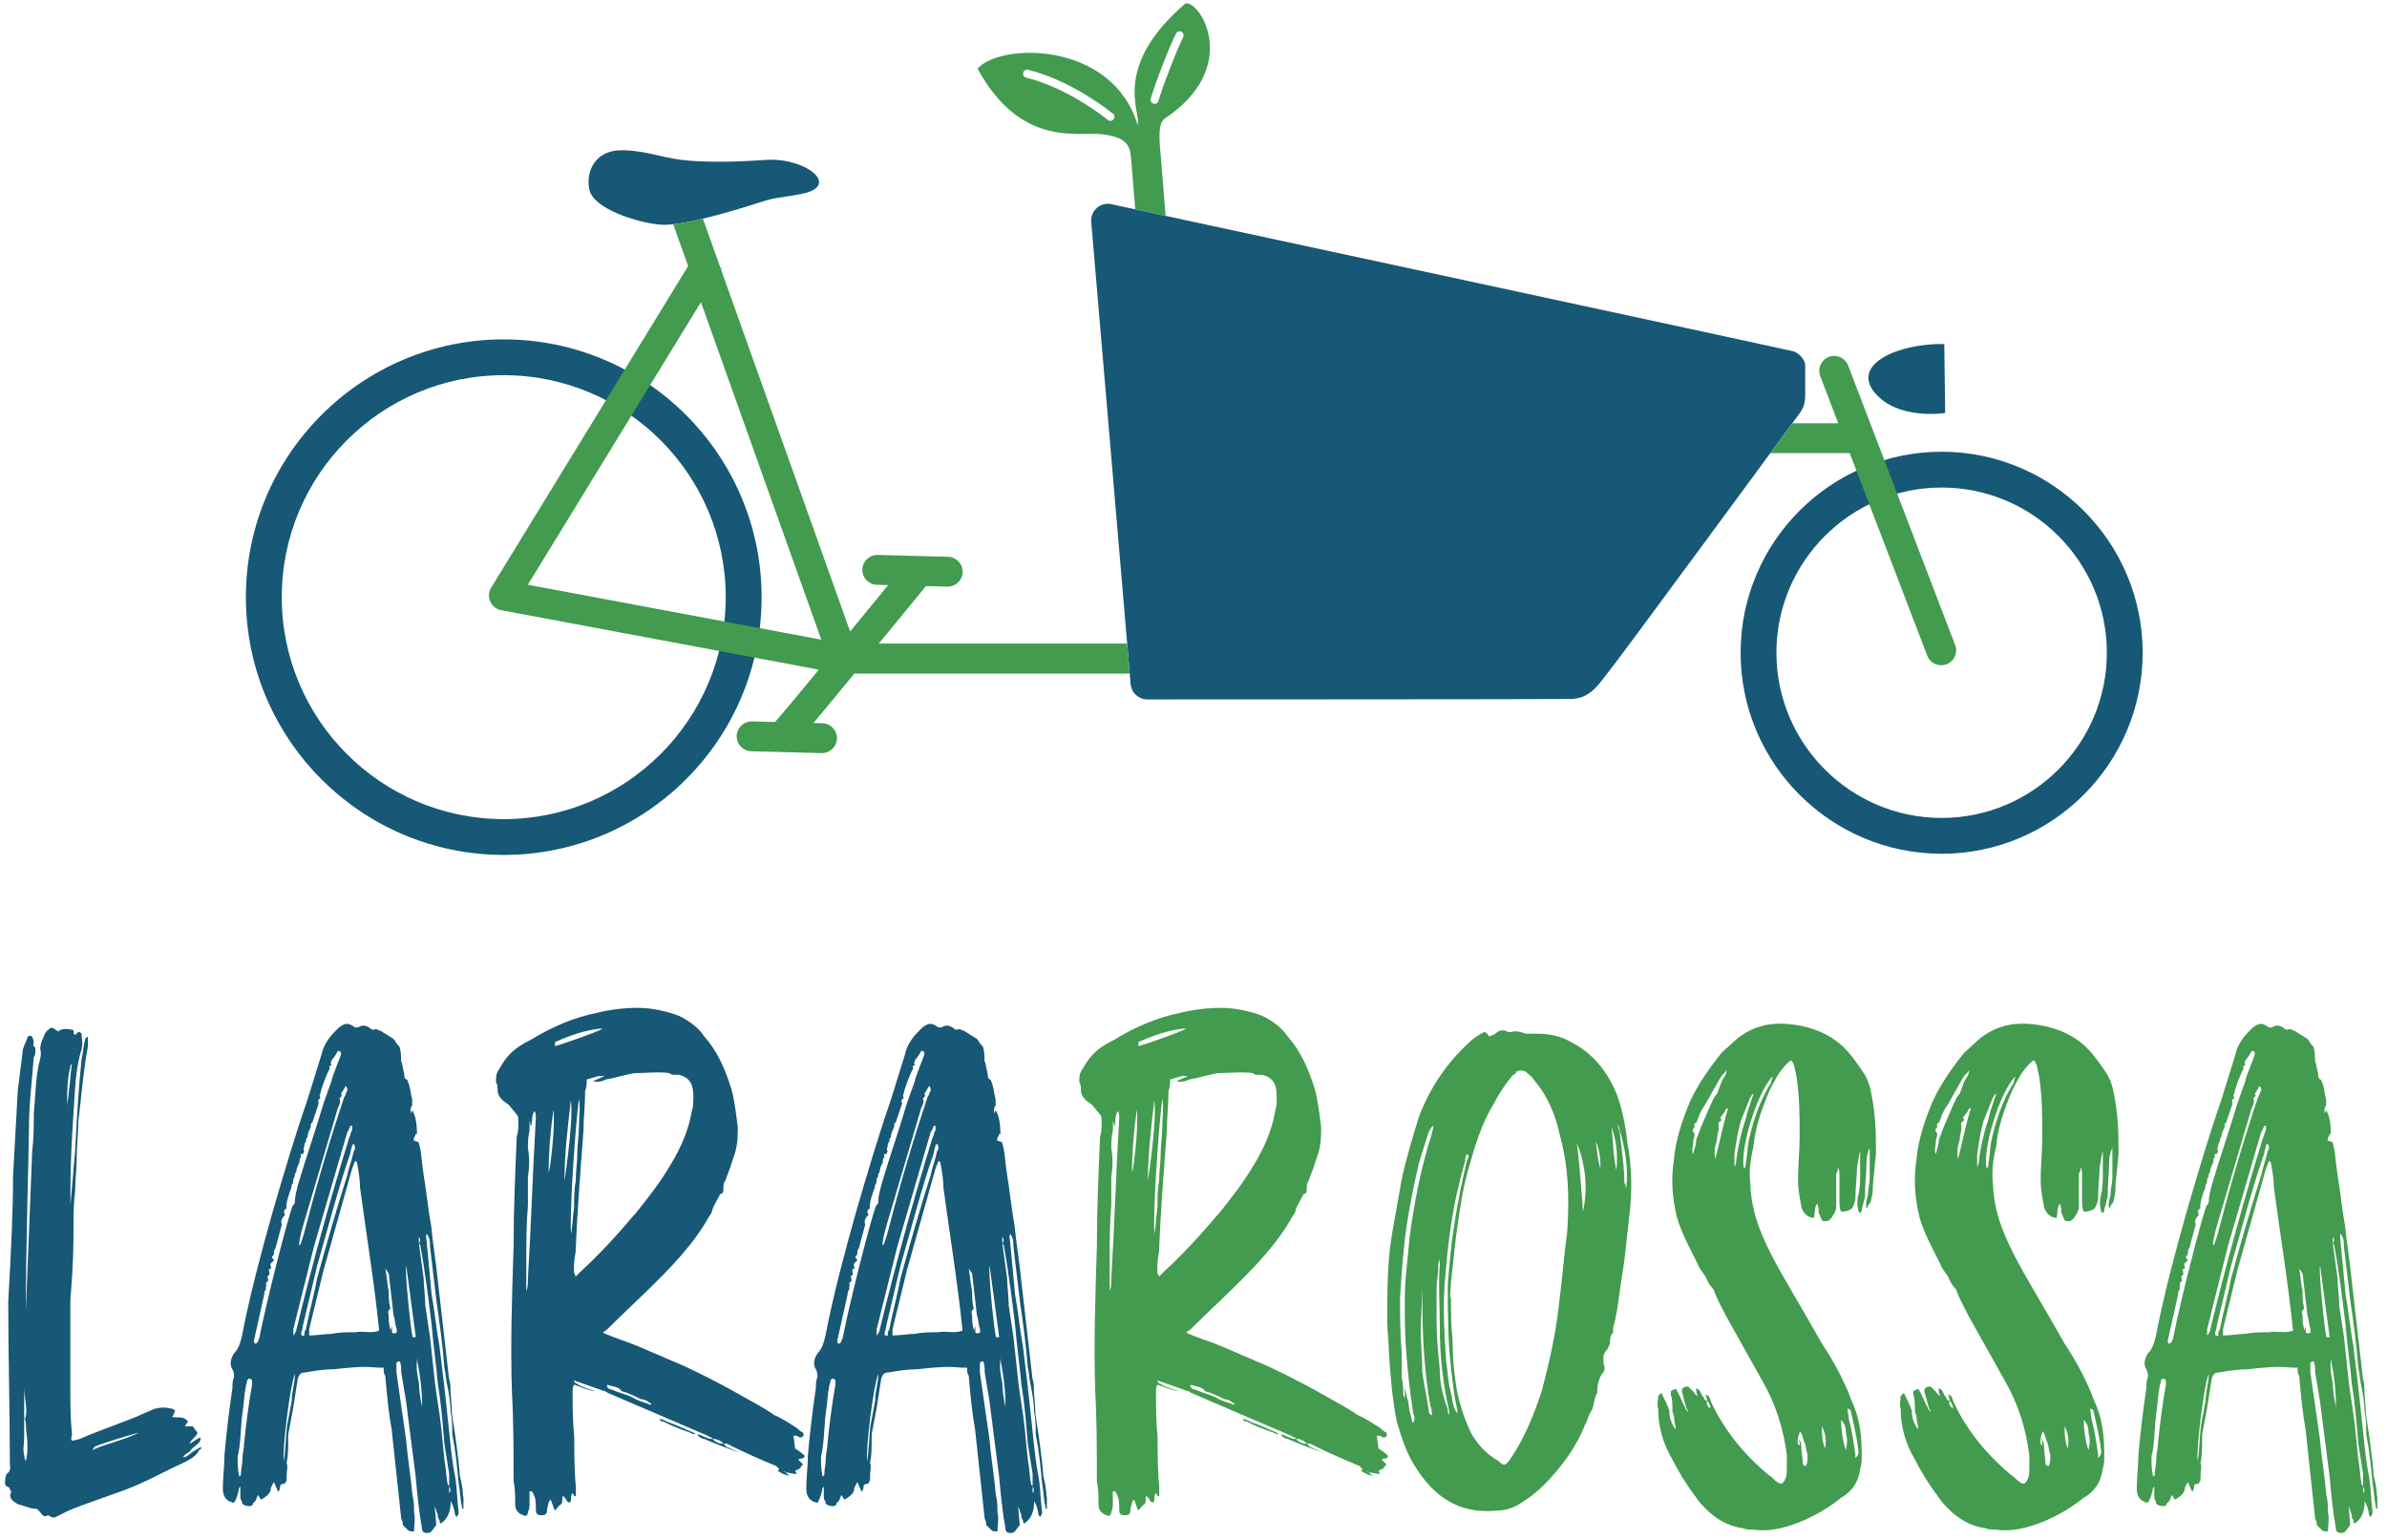 <?xml version="1.0" encoding="UTF-8"?><svg id="a" xmlns="http://www.w3.org/2000/svg" viewBox="0 0 324.64 209.52"><defs><style>.b{fill:#165876;}.b,.c,.d{stroke-width:0px;}.c{fill:#429b4e;}.d{fill:#165876;}</style></defs><path class="b" d="M27.09,197.23c-.43.87-1.3,1.3-2.16,1.73-1.95.87-3.89,1.95-5.84,2.81-2.16,1.08-8,2.81-10.17,3.89l-1.3.65c-.43.22-.65,0-1.08-.22-.43.22-.65.22-1.08-.43l-.43-.43c-.87,0-1.73-.43-2.6-.65-.43-.22-.65-.43-.87-.65-.22-.43-.22-.65,0-1.08l-.22-.22v-.22c-.22-.22-.65-.22-.65-.65s0-.87.22-1.3c.65-.43.43-.87.43-1.51,0-6.49-.22-15.14-.22-21.85.43-7.79.65-12.33.65-17.09l.65-11.68.65-5.19c0-.65.43-1.3.65-1.95,0-.22.22-.43.65-.22,0,.22.22.43.22.65s-.22.65.22.87v.43c0,.22,0,.65-.22.87-.22,3.24-.65,6.27-.65,9.52,0,2.81-.43,16.22-.43,25.09l.87-21.85c.22-1.73.22-3.46.22-5.19.22-2.16.22-4.33.65-6.49.22-.87.43-1.51.22-2.16,0-.87.43-1.51.65-2.16.22-.22.22-.43.43-.43.22-.43.65-.43,1.08,0,0,0,.22,0,.22.22q.65-.65,2.16-.22v.43l.22.22.43-.43s.22,0,.43.22c0,.65.22,1.3,0,2.16-.87,2.81-.87,5.62-1.08,8.44-.22,3.46-.43,6.92-.43,10.38v2.38l.65-7.57c.22-4.11.43-8.22.87-12.33.22-.87.22-1.73.43-2.38,0-.22,0-.43.43-.65v1.3c-.65,3.46-.87,6.71-1.3,10.17,0,1.51-.22,3.24-.22,4.76,0,1.73-.22,3.24-.22,4.76-.22,1.73-.22,3.24-.22,4.76,0,2.38,0,4.76-.43,10.17v12.11c0,1.95,0,3.89.22,6.06,0,.22-.22.65,0,.86.43,0,.87-.22,1.08-.22,1.73-.86,6.92-2.6,8.65-3.46l1.51-.65c.87-.22,1.51-.22,2.38,0,.22,0,.22.22.43.22-.22.43-.22.65-.43.87.65.22,1.51-.22,2.16.65l-.43.65h1.08l.65.87c-.22.65-.87.86-1.08,1.51.43-.22.87-.65,1.51-.87,0,.65-.43.87-.65,1.08-.22.22-.65.43-.87.87-.43.22-.65.43-.87.65.22.22.22,0,.43,0l.87-.65,1.08-.65c.22.22,0,.22-.22.43ZM3.73,196.58c0-1.08-.22-1.95-.22-3.03,0-.22-.22-.65,0-.87.22-1.3-.22-2.6-.22-4.11v6.92c0,.87-.22,1.73,0,2.38,0,.22,0,.43.22.87.22-.87.22-1.51.22-2.16ZM9.35,148.56c.22-1.3.22-2.6.43-3.89q-.22.22-.22.43c-.43,1.73-.43,3.46-.43,5.19v.22c0-.65.22-1.3.22-1.95ZM12.6,197.23c1.08-.65,4.76-1.51,6.27-2.38-1.51.43-5.19,1.51-6.06,1.95,0,.22-.22.22-.22.43Z"/><path class="b" d="M63.03,203.5v1.73c-.22,0-.22-.22-.22-.43-.22-.87-.22-1.95-.43-3.03-.22-2.38-.43-4.54-.87-6.71,0-1.08,0-1.95-.22-3.03,0-1.08-.22-2.38-.43-3.46-.22-.86-.22-1.73-.43-2.6-.22-3.03-.65-6.06-1.08-9.08l-.87-7.35c0-.65,0-1.08-.43-1.73-.22.43,0,.87,0,1.3l.65,6.92c.43,2.38.65,4.76,1.08,7.14l.65,5.41.65,6.06c.22,2.16.43,4.33.87,6.49.22,1.51.22,3.03.43,4.54q0,.22-.22.65c-.43-.22-.22-.65-.43-1.08,0-.22-.22-.65-.43-1.08,0,1.51-.43,2.38-1.3,3.03-.22,0-.22-.22-.22-.43-.22-.22-.22-.43-.22-.65s-.22-.43-.22-.65-.22-.43-.22-.65l.22,2.6-.65.87c-.22.22-.43.22-.65.22-.43,0-.65-.22-.65-.65-.43-2.38-.65-4.76-.87-7.14l-1.3-10.17-.65-3.89c0-.65,0-1.08-.22-1.51-.22,0-.43.22-.43.22v1.3l1.3,9.08c.22,2.6.65,4.98.87,7.57.22.87.22,1.51.22,2.38.22.87,0,1.73,0,2.6-.43,0-.65,0-.87-.22l-.65-.65c0-.22,0-.43-.22-.87l-1.3-12.11c-.43-2.38-.65-4.76-.87-7.35-.22-.22-.22-.65-.22-1.08h-.87c-1.95-.22-3.89,0-5.84.22-1.3,0-2.81.22-3.89.43-.65,0-.87.22-1.08.87l-.65,4.11-.65,3.46c0,1.95,0,2.81-.22,3.89.22.43,0,1.08,0,1.73v.65s-.22.22-.22.43c-.22,0-.43,0-.65.22,0,.22,0,.43-.22.87q-.22-.22-.22-.43c-.22-.22-.22-.65-.43-.86-.22.43-.43.65-.43,1.08-.22.65-.65.87-1.3,1.3l-.43-.65c-.22.43-.22.87-.65,1.08,0,0,0,.43-.43.43-.22,0-.65,0-.87-.22-.22,0-.22-.22-.22-.43-.22-.22-.22-.43-.22-.87v-1.08c-.22,0-.22.43-.22.43q-.22,1.08-.65,1.73c-1.08-.22-1.51-.87-1.51-1.95,0-1.51.22-3.03.22-4.54.22-2.6.65-6.27,1.08-9.08,0-.43,0-1.08.22-1.51,0-.43,0-.65-.22-1.08-.43-.65-.22-1.51.22-2.16.65-.65.87-1.51,1.08-2.38,1.08-5.62,2.6-11.25,4.11-16.65,1.51-5.19,3.03-10.38,4.76-15.36l1.95-6.27c.22-1.08.87-2.16,1.73-3.03l.65-.65c.87-.65,1.3-.65,2.16,0h.43c.65-.43,1.08-.22,1.51,0,.22.22.43.43.87.22.22,0,.43.22.65.22l1.73,1.08.22.22c.22.43.43.65.65.87.22.65.22,1.3.22,1.95.22.43.22,1.08.43,1.73,0,.43,0,.65.43.86,0,.22.22.43.22.65.22.65.22,1.3.43,1.95v.87c-.22.22-.22.43-.22,1.08l.22-.43c.43.65.65,1.73.65,3.24h-.22v.22c-.22.22-.22.43-.22.65l.65.22c.43,1.3.43,2.81.65,4.11.43,2.6.65,4.97,1.08,7.35.22,2.38.65,4.76.87,7.14l1.51,13.19c0,.43.22.87.22,1.3,0,1.3.22,2.6.22,3.89.43,2.81.87,5.62,1.08,8.44.22.87.43,1.95.43,2.81ZM34.27,187.71s-.22-.22-.43-.22l-.22.22c0,.43-.22.65-.22,1.08-.22,1.08-.22,2.16-.43,3.46-.22,1.51-.22,4.33-.65,5.84,0,.87,0,1.73.22,2.81,0-.22.22-.22.22-.22,0-.87.22-1.51.22-2.38,0-.65.22-1.3.22-1.95.22-2.38.65-5.62,1.08-8v-.65ZM39.89,163.92c.22-.22.22-.43.22-.43,0-.87.22-1.51.43-2.38,1.08-3.68,2.38-7.35,3.46-11.03l1.08-3.03c0-.43,1.3-3.46,1.3-3.68s0-.43-.43-.43c-.43.87-1.08,1.51-.86,1.3,0,.22-.22.22,0,.65-.22,0-.43.22-.22.43-.43.65-1.3,3.03-1.3,3.46-.22.22,0,.43,0,.65-.22,0-.43.22-.22.65l-.87,2.6c-.22,0-.22.43-.22.65-.22.43-.43.86-.43,1.3-.22.22-.22.43-.22.65-.22.22-.22.43-.22.65q-.22.43,0,.65l-.22.43c-.43-.22-.22.22-.22.43-.22,0-.22.43-.22.65-.22.43-.43.87-.43,1.3-.22.22-.22.43-.22.65-.22.22-.22.65-.22.86-.22.22-.22.43-.22.65-.22.43-.87,2.38-.65,2.81-.43.22-.43.43-.22.87-.43.43-.65.87-.43,1.3l-.87,3.24c-.22.22-.22.65-.22.87-.22.22-.43.43,0,.65,0,.43-.65.43-.43.87,0,.22.22.43-.22.43v.43c.22.43-.22.43-.22.65s.22.43,0,.65c-.43.22,0,.43-.22.65v.43c-.22.22-.22.43-.22.65l-1.3,5.84c0,.22-.22.43,0,.87.22,0,.43-.22.43-.22,0-.22.22-.43.22-.65.87-4.54,3.89-16.44,4.54-17.95ZM40.11,186.85c-.65,1.51-1.73,10.17-1.51,11.9.22-1.3.22-2.6.43-4.76l.65-3.46c0-1.3.43-2.38.43-3.68ZM47.46,154.84c.22-.43.22-.87.43-1.08v-.65h-.22c-.22.43-.22.65-.43.86l-4.54,15.57-2.81,11.25v.86c.22-.22.43-.65.43-.86,2.16-8.87,4.54-17.52,7.14-25.96ZM47.03,147.7l-.65,1.08c.22.22,0,.43-.22.65.22.43,0,.87-.22,1.3l-4.54,15.36c-1.08,3.46-.87,4.97.22.65,1.51-5.84,3.24-11.68,5.19-17.52.22-.22.22-.65.43-.87,0-.22,0-.43-.22-.65ZM41.62,180.79c.43-2.38,1.08-4.54,1.51-6.92,1.3-4.76,2.6-9.3,4.11-14.06.22-1.08.65-2.16.87-3.24.22-.22.22-.65,0-1.08,0,.22-.22.22-.22.22,0,.43-.22.65-.22,1.08-1.73,4.97-3.03,10.17-4.54,15.36l-1.95,8.22c0,.43-.22.65-.22,1.08,0,.22.22.22.43.22,0-.22,0-.65.22-.86ZM51.57,181.01c-.65-6.49-1.73-12.98-2.6-19.47,0-1.08-.22-2.38-.43-3.46l-.22-.22-.43,1.08-3.89,13.84-1.95,8v.86c1.08,0,2.16-.22,3.03-.22,1.08-.22,2.16-.22,3.24-.22,1.08-.22,2.16.22,3.24-.22ZM53.95,180.79c-.22-.65-.22-1.3-.43-1.95l-.65-5.62-.43-.65v.22c.22,1.08.22,1.95.43,2.81,0,.87,0,1.51.22,2.38-.22.22-.43.43-.22.87,0,.65,0,1.3.22,1.95v.22l.22-.65v.87q.22.22.65,0v-.43ZM55.25,172.14c-.22.87.65,9.08.87,9.73h.43l-1.3-9.73ZM57.41,191.39c0-2.16-.22-4.11-.65-6.27v-.43c-.22,1.3,0,2.38.22,3.46,0,1.08.22,2.16.43,3.24ZM57.19,169.54q0-.22-.22-.43c.22-.22.22-.65,0-.87v.87l.65,4.76c0,1.08.22,2.38.22,3.68l.65,4.33.65,6.06c.22,1.95.65,4.11.87,6.27l.43,4.33c.22,1.08.22,2.16.43,3.24,0,.22.22.22.22.43v.87c.22-.22.22-.65,0-.87v-1.73l-.65-4.11c-.22-2.6-.43-5.41-.87-8-.22-2.6-.65-5.41-.87-8.22-.43-3.46-.87-7.14-1.51-10.6Z"/><path class="b" d="M108.57,198.53l.65.65-.22.22c-.22.43-.43.43-.86.65l.22.43c-.65,0-1.08-.22-1.51-.22l-.22-.22c0,.22.22.22.22.22.22.22.43.43.65.43-.65,0-1.08-.22-1.73-.65l.22-.22-.43-.43c-2.16-.87-4.54-1.95-6.71-3.03h-.43c-.43-.43-.87-.65-1.51-.65,0-.22-.43-.22-.65-.43l-3.03-1.3-6.06-2.6-4.54-1.95s-.22-.22-.43-.22l-3.68-1.3q-.22,0-.43-.22c0,.43.22.43.22.43.65.43,1.3.65,1.95.87,1.51.43,0,.22-1.51-.43-.22,0-.43-.22-.65-.22-.22.22-.22.65-.22.87,0,2.16,0,4.11.22,6.27,0,2.16,0,4.54.22,6.71v1.3h-.22c0-.22-.22-.22-.22-.43-.43.43,0,1.08-.43,1.3-.43,0-.43-.65-.87-.87-.22.22,0,.65-.22,1.08-.43.22-.65.65-.87.87-.22-.22-.43-1.3-.65-1.51,0,.22-.22.22-.22.43s-.22.65-.22,1.08-.22.65-.65.65-.86,0-.86-.65,0-1.51-.22-1.95c-.22-.43-.22-.65-.43-.65h-.22v1.73c0,.22,0,.65-.22,1.08,0,.43-.22.65-.65.43-.65-.22-1.08-.65-1.08-1.51,0-1.08,0-2.16-.22-3.03,0-4.11,0-8.22-.22-12.11-.22-6.49,0-12.98.22-19.9,0-4.97.22-9.95.43-14.92.22-.65.22-1.3.22-1.95,0-.43,0-.87-.22-1.08l-1.08-1.3-.87-.65c-.43-.43-.65-.87-.65-1.3s0-.87-.22-1.08c0-.65,0-1.08.22-1.51.43-.65.87-1.51,1.3-1.95.87-1.08,1.95-1.73,3.24-2.38,2.81-1.73,5.84-3.03,9.08-3.68,1.73-.43,3.68-.65,5.41-.65,1.95,0,3.89.43,5.62,1.08,1.3.65,2.6,1.51,3.46,2.81,1.73,1.95,2.81,4.33,3.68,7.14.43,1.51.65,3.46.87,5.19,0,1.08,0,2.38-.43,3.68l-.65,1.95-.65,1.73c-.22.22-.22.65-.22.87,0,.43,0,.87-.43.87q-1.08,1.95-1.08,2.16c0,.22-.22.65-.43.87-1.08,1.95-2.38,3.68-3.89,5.41-3.03,3.46-6.49,6.49-9.73,9.73-.22.22-.43.43-.87.65.22,0,.22.22.43.22,1.51.65,3.03,1.08,4.54,1.73l4.54,1.95c2.16.87,6.06,2.81,9.08,4.54,1.51.87,3.24,1.73,4.76,2.81,1.08.43,1.95,1.08,3.03,1.73.22.22.43.43.87.65,0,.22.22.43,0,.43,0,.22-.22.22-.43.22s-.22-.22-.43-.22h-.43l.22,1.73.65.43c.22.22.65.43.65.65-.22.43-.65.22-.87.43ZM72.89,152.03s0-.87-.22-.87c-.43.65-.22,1.3-.43,1.95-.22,0,0-.22-.22-.65v1.3c-.22.87-.22,1.73-.22,2.38.22,1.3.22,2.6,0,3.89v3.89c-.22,2.6-.22,5.19-.22,7.79v3.89c.22-.43.22-1.08.22-1.73.43-7.14.65-14.49,1.08-21.85ZM75.27,150.94c-.43,3.03-.65,5.84-.65,8.65.43-1.95.87-6.92.65-8.65ZM81.97,139.91h-.43c-1.95.22-3.89.87-5.84,1.73,0,0-.22,0-.22.22v.43c.87-.22,5.84-1.95,6.49-2.38ZM77.64,149.65c-.43,3.68-.87,7.35-.87,11.03.87-6.06,1.08-9.52.87-11.03ZM78.08,164.14c0-1.08,0-2.38.22-3.46,0-1.3.22-2.6.22-3.89,0-1.08.22-2.38.22-3.68,0-1.08.22-2.38,0-3.68-.43,3.03-1.3,15.14-1.08,18.38.22-1.08.22-2.38.43-3.68ZM86.3,165.22c1.73-2.16,3.46-4.33,4.97-6.92,1.3-2.16,2.38-4.54,2.81-7.14.22-.65.22-1.3.22-1.95,0-1.73-.43-2.6-1.95-3.03h-.65c-.22,0-.43,0-.65-.22-1.51-.22-3.24,0-4.76,0-1.3.22-2.6.65-3.89.86-.43.22-1.08.43-1.73.22l1.51-.65c-.65-.22-1.51.22-2.38.43,0,.43,0,1.08-.22,1.51,0,1.95-.22,3.68-.22,5.41-.43,5.62-.87,11.25-1.08,16.65-.22.87-.22,1.73-.22,2.6,0,.22.22.43.22.65l.65-.65c2.6-2.38,4.97-4.98,7.35-7.79ZM88.68,190.96c-.22,0-.22-.22-.43-.22-.22-.22-.65-.43-1.08-.43-.87-.43-1.73-.87-2.6-1.08-.43-.65-1.3-.65-1.95-.87-.22,0,0,.65.65.65.87.43,1.95.65,2.81,1.08.65.43,1.51.65,2.16.87,0,.22.22,0,.43,0ZM94.3,194.85c.22.22.43.22.43.22-.22,0-.65,0-.86-.22-1.3-.43-2.38-.87-3.68-1.51-.22,0-.43,0-.43-.43.22.22.65.22.87.43,1.3.43,2.6,1.08,3.68,1.51ZM96.89,195.72c.43.43.87.65,1.51.65l.43.43,1.51.65c.43.22-2.6-.87-4.54-1.73-.22,0-.65-.22-.87-.43v-.22c.65.22,1.3.65,1.95.65Z"/><path class="d" d="M142.38,203.5v1.73c-.22,0-.22-.22-.22-.43-.22-.87-.22-1.95-.43-3.03-.22-2.38-.43-4.54-.87-6.71,0-1.08,0-1.95-.22-3.03,0-1.08-.22-2.38-.43-3.46-.22-.86-.22-1.73-.43-2.6-.22-3.03-.65-6.06-1.08-9.08l-.87-7.35c0-.65,0-1.08-.43-1.73-.22.43,0,.87,0,1.3l.65,6.92c.43,2.38.65,4.76,1.08,7.14l.65,5.41.65,6.06c.22,2.16.43,4.33.87,6.49.22,1.51.22,3.03.43,4.54q0,.22-.22.65c-.43-.22-.22-.65-.43-1.08,0-.22-.22-.65-.43-1.08,0,1.51-.43,2.38-1.3,3.03-.22,0-.22-.22-.22-.43-.22-.22-.22-.43-.22-.65s-.22-.43-.22-.65-.22-.43-.22-.65l.22,2.6-.65.87c-.22.22-.43.22-.65.22-.43,0-.65-.22-.65-.65-.43-2.38-.65-4.76-.87-7.14l-1.3-10.17-.65-3.89c0-.65,0-1.08-.22-1.51-.22,0-.43.22-.43.22v1.3l1.3,9.08c.22,2.6.65,4.98.87,7.57.22.87.22,1.51.22,2.38.22.87,0,1.73,0,2.6-.43,0-.65,0-.87-.22l-.65-.65c0-.22,0-.43-.22-.87l-1.3-12.11c-.43-2.38-.65-4.76-.87-7.35-.22-.22-.22-.65-.22-1.08h-.87c-1.95-.22-3.89,0-5.84.22-1.3,0-2.81.22-3.89.43-.65,0-.87.22-1.08.87l-.65,4.11-.65,3.46c0,1.95,0,2.81-.22,3.89.22.43,0,1.08,0,1.73v.65s-.22.22-.22.43c-.22,0-.43,0-.65.22,0,.22,0,.43-.22.87q-.22-.22-.22-.43c-.22-.22-.22-.65-.43-.86-.22.43-.43.65-.43,1.08-.22.65-.65.87-1.3,1.3l-.43-.65c-.22.43-.22.87-.65,1.08,0,0,0,.43-.43.43-.22,0-.65,0-.87-.22-.22,0-.22-.22-.22-.43-.22-.22-.22-.43-.22-.87v-1.08c-.22,0-.22.43-.22.43q-.22,1.08-.65,1.73c-1.08-.22-1.51-.87-1.51-1.95,0-1.51.22-3.03.22-4.54.22-2.6.65-6.27,1.08-9.08,0-.43,0-1.08.22-1.51,0-.43,0-.65-.22-1.08-.43-.65-.22-1.51.22-2.16.65-.65.87-1.51,1.08-2.38,1.08-5.62,2.6-11.25,4.11-16.65,1.51-5.19,3.03-10.38,4.76-15.36l1.95-6.27c.22-1.08.87-2.16,1.73-3.03l.65-.65c.87-.65,1.3-.65,2.16,0h.43c.65-.43,1.08-.22,1.51,0,.22.22.43.43.87.22.22,0,.43.22.65.22l1.73,1.08.22.22c.22.43.43.65.65.87.22.65.22,1.3.22,1.95.22.43.22,1.08.43,1.73,0,.43,0,.65.43.86,0,.22.22.43.22.65.22.65.22,1.3.43,1.95v.87c-.22.22-.22.43-.22,1.08l.22-.43c.43.65.65,1.73.65,3.24h-.22v.22c-.22.22-.22.43-.22.65l.65.22c.43,1.3.43,2.81.65,4.11.43,2.6.65,4.97,1.08,7.35.22,2.38.65,4.76.87,7.14l1.51,13.19c0,.43.22.87.22,1.3,0,1.3.22,2.6.22,3.89.43,2.81.87,5.62,1.08,8.44.22.87.43,1.95.43,2.81ZM113.61,187.71s-.22-.22-.43-.22l-.22.22c0,.43-.22.65-.22,1.08-.22,1.08-.22,2.16-.43,3.46-.22,1.51-.22,4.33-.65,5.84,0,.87,0,1.73.22,2.81,0-.22.22-.22.22-.22,0-.87.22-1.51.22-2.38,0-.65.22-1.3.22-1.95.22-2.38.65-5.62,1.08-8v-.65ZM119.23,163.92c.22-.22.22-.43.22-.43,0-.87.22-1.51.43-2.38,1.08-3.68,2.38-7.35,3.46-11.03l1.08-3.03c0-.43,1.3-3.46,1.3-3.68s0-.43-.43-.43c-.43.87-1.08,1.51-.86,1.3,0,.22-.22.22,0,.65-.22,0-.43.22-.22.43-.43.65-1.3,3.03-1.3,3.46-.22.22,0,.43,0,.65-.22,0-.43.22-.22.65l-.87,2.6c-.22,0-.22.43-.22.65-.22.43-.43.86-.43,1.3-.22.22-.22.43-.22.65-.22.22-.22.43-.22.65q-.22.43,0,.65l-.22.43c-.43-.22-.22.22-.22.43-.22,0-.22.43-.22.65-.22.43-.43.87-.43,1.3-.22.22-.22.43-.22.65-.22.22-.22.65-.22.86-.22.22-.22.43-.22.65-.22.43-.87,2.38-.65,2.81-.43.22-.43.43-.22.87-.43.43-.65.87-.43,1.3l-.87,3.24c-.22.22-.22.65-.22.87-.22.22-.43.43,0,.65,0,.43-.65.43-.43.87,0,.22.22.43-.22.43v.43c.22.43-.22.43-.22.65s.22.43,0,.65c-.43.22,0,.43-.22.65v.43c-.22.22-.22.43-.22.65l-1.3,5.84c0,.22-.22.43,0,.87.22,0,.43-.22.43-.22,0-.22.22-.43.22-.65.87-4.54,3.89-16.44,4.54-17.95ZM119.45,186.85c-.65,1.51-1.73,10.17-1.51,11.9.22-1.3.22-2.6.43-4.76l.65-3.46c0-1.3.43-2.38.43-3.68ZM126.8,154.84c.22-.43.22-.87.43-1.08v-.65h-.22c-.22.43-.22.65-.43.86l-4.54,15.57-2.81,11.25v.86c.22-.22.43-.65.43-.86,2.16-8.87,4.54-17.52,7.14-25.96ZM126.37,147.7l-.65,1.08c.22.22,0,.43-.22.65.22.43,0,.87-.22,1.3l-4.54,15.36c-1.08,3.46-.87,4.97.22.65,1.51-5.84,3.24-11.68,5.19-17.52.22-.22.22-.65.43-.87,0-.22,0-.43-.22-.65ZM120.96,180.79c.43-2.38,1.08-4.54,1.51-6.92,1.3-4.76,2.6-9.3,4.11-14.06.22-1.08.65-2.16.87-3.24.22-.22.22-.65,0-1.08,0,.22-.22.22-.22.22,0,.43-.22.65-.22,1.08-1.73,4.97-3.03,10.17-4.54,15.36l-1.95,8.22c0,.43-.22.65-.22,1.08,0,.22.22.22.43.22,0-.22,0-.65.22-.86ZM130.91,181.01c-.65-6.49-1.73-12.98-2.6-19.47,0-1.08-.22-2.38-.43-3.46l-.22-.22-.43,1.08-3.89,13.84-1.95,8v.86c1.08,0,2.16-.22,3.03-.22,1.08-.22,2.16-.22,3.24-.22,1.08-.22,2.16.22,3.24-.22ZM133.29,180.79c-.22-.65-.22-1.3-.43-1.95l-.65-5.62-.43-.65v.22c.22,1.08.22,1.95.43,2.81,0,.87,0,1.51.22,2.38-.22.22-.43.43-.22.87,0,.65,0,1.3.22,1.95v.22l.22-.65v.87q.22.22.65,0v-.43ZM134.59,172.14c-.22.87.65,9.08.87,9.73h.43l-1.3-9.73ZM136.75,191.39c0-2.16-.22-4.11-.65-6.27v-.43c-.22,1.3,0,2.38.22,3.46,0,1.08.22,2.16.43,3.24ZM136.54,169.54q0-.22-.22-.43c.22-.22.22-.65,0-.87v.87l.65,4.76c0,1.08.22,2.38.22,3.68l.65,4.33.65,6.06c.22,1.95.65,4.11.87,6.27l.43,4.33c.22,1.08.22,2.16.43,3.24,0,.22.22.22.22.43v.87c.22-.22.22-.65,0-.87v-1.73l-.65-4.11c-.22-2.6-.43-5.41-.87-8-.22-2.6-.65-5.41-.87-8.22-.43-3.46-.87-7.14-1.51-10.6Z"/><path class="c" d="M187.92,198.53l.65.65-.22.22c-.22.43-.43.43-.87.65l.22.43c-.65,0-1.08-.22-1.51-.22l-.22-.22c0,.22.22.22.22.22.22.22.43.43.65.43-.65,0-1.08-.22-1.73-.65l.22-.22-.43-.43c-2.16-.87-4.54-1.95-6.71-3.03h-.43c-.43-.43-.87-.65-1.51-.65,0-.22-.43-.22-.65-.43l-3.03-1.3-6.06-2.6-4.54-1.95s-.22-.22-.43-.22l-3.68-1.3q-.22,0-.43-.22c0,.43.22.43.22.43.65.43,1.3.65,1.95.87,1.51.43,0,.22-1.51-.43-.22,0-.43-.22-.65-.22-.22.22-.22.65-.22.87,0,2.16,0,4.11.22,6.27,0,2.16,0,4.54.22,6.71v1.3h-.22c0-.22-.22-.22-.22-.43-.43.43,0,1.08-.43,1.3-.43,0-.43-.65-.87-.87-.22.22,0,.65-.22,1.08-.43.22-.65.65-.87.87-.22-.22-.43-1.3-.65-1.51,0,.22-.22.22-.22.43s-.22.65-.22,1.08-.22.65-.65.65-.87,0-.87-.65,0-1.51-.22-1.95c-.22-.43-.22-.65-.43-.65h-.22v1.73c0,.22,0,.65-.22,1.08,0,.43-.22.65-.65.43-.65-.22-1.08-.65-1.08-1.51,0-1.08,0-2.16-.22-3.03,0-4.11,0-8.22-.22-12.11-.22-6.49,0-12.98.22-19.9,0-4.97.22-9.95.43-14.92.22-.65.22-1.3.22-1.95,0-.43,0-.87-.22-1.08l-1.08-1.3-.87-.65c-.43-.43-.65-.87-.65-1.3s0-.87-.22-1.08c0-.65,0-1.08.22-1.51.43-.65.87-1.51,1.3-1.95.87-1.08,1.95-1.73,3.25-2.38,2.81-1.73,5.84-3.03,9.08-3.68,1.73-.43,3.68-.65,5.41-.65,1.95,0,3.89.43,5.62,1.08,1.3.65,2.59,1.51,3.46,2.81,1.73,1.95,2.81,4.33,3.68,7.14.43,1.51.65,3.46.87,5.19,0,1.08,0,2.38-.43,3.68l-.65,1.95-.65,1.73c-.22.22-.22.65-.22.87,0,.43,0,.87-.43.87q-1.08,1.95-1.08,2.16c0,.22-.22.65-.43.87-1.08,1.95-2.38,3.68-3.89,5.41-3.03,3.46-6.49,6.49-9.73,9.73-.22.22-.43.43-.87.65.22,0,.22.22.43.22,1.51.65,3.03,1.08,4.54,1.73l4.54,1.95c2.16.87,6.06,2.81,9.08,4.54,1.51.87,3.24,1.73,4.76,2.81,1.08.43,1.95,1.08,3.03,1.73.22.22.43.43.87.65,0,.22.22.43,0,.43,0,.22-.22.22-.43.22s-.22-.22-.43-.22h-.43l.22,1.73.65.43c.22.22.65.43.65.65-.22.43-.65.22-.87.43ZM152.23,152.03s0-.87-.22-.87c-.43.65-.22,1.3-.43,1.95-.22,0,0-.22-.22-.65v1.3c-.22.87-.22,1.73-.22,2.38.22,1.3.22,2.6,0,3.89v3.89c-.22,2.6-.22,5.19-.22,7.79v3.89c.22-.43.22-1.08.22-1.73.43-7.14.65-14.49,1.08-21.85ZM154.61,150.94c-.43,3.03-.65,5.84-.65,8.65.43-1.95.87-6.92.65-8.65ZM161.31,139.91h-.43c-1.95.22-3.89.87-5.84,1.73,0,0-.22,0-.22.22v.43c.87-.22,5.84-1.95,6.49-2.38ZM156.99,149.65c-.43,3.68-.87,7.35-.87,11.03.87-6.06,1.08-9.52.87-11.03ZM157.42,164.14c0-1.08,0-2.38.22-3.46,0-1.3.22-2.6.22-3.89,0-1.08.22-2.38.22-3.68,0-1.08.22-2.38,0-3.68-.43,3.03-1.3,15.14-1.08,18.38.22-1.08.22-2.38.43-3.68ZM165.64,165.22c1.73-2.16,3.46-4.33,4.97-6.92,1.3-2.16,2.38-4.54,2.81-7.14.22-.65.22-1.3.22-1.95,0-1.73-.43-2.6-1.95-3.03h-.65c-.22,0-.43,0-.65-.22-1.51-.22-3.25,0-4.76,0-1.3.22-2.6.65-3.89.86-.43.22-1.08.43-1.73.22l1.51-.65c-.65-.22-1.51.22-2.38.43,0,.43,0,1.08-.22,1.51,0,1.95-.22,3.68-.22,5.41-.43,5.62-.87,11.25-1.08,16.65-.22.87-.22,1.73-.22,2.6,0,.22.22.43.22.65l.65-.65c2.59-2.38,4.97-4.98,7.35-7.79ZM168.02,190.96c-.22,0-.22-.22-.43-.22-.22-.22-.65-.43-1.08-.43-.87-.43-1.73-.87-2.6-1.08-.43-.65-1.3-.65-1.95-.87-.22,0,0,.65.65.65.87.43,1.95.65,2.81,1.08.65.43,1.51.65,2.16.87,0,.22.22,0,.43,0ZM173.64,194.85c.22.22.43.22.43.22-.22,0-.65,0-.87-.22-1.3-.43-2.38-.87-3.68-1.51-.22,0-.43,0-.43-.43.22.22.65.22.87.43,1.3.43,2.6,1.08,3.68,1.51ZM176.24,195.72c.43.43.87.65,1.51.65l.43.43,1.51.65c.43.22-2.6-.87-4.54-1.73-.22,0-.65-.22-.87-.43v-.22c.65.22,1.3.65,1.95.65Z"/><path class="c" d="M221.56,165.65l-.65,5.84-.65,4.33c-.22,1.73-.43,3.24-.87,4.76v.65c-.43.43-.43,1.08-.43,1.51-.22.43-.22.65-.43.87-.65.65-.43,1.3-.43,1.95.22.43.22.87-.22,1.3-.43.65-.65,1.51-.65,2.38v.22c-.43.65-.43,1.51-.65,2.16-.43.65-.65,1.3-.87,1.95q-.22.22-.22.43c-1.08,2.6-2.6,4.76-4.33,6.71-1.51,1.73-3.03,3.03-4.97,4.11-.87.43-1.73.65-2.81.65-4.76.43-8.22-1.73-10.81-5.84-1.3-1.95-1.95-4.11-2.6-6.27-.65-3.24-.86-6.27-1.08-9.52,0-1.3-.22-2.81-.22-4.11,0-4.11,0-8,.65-11.9l1.3-7.35c.65-3.03,1.51-5.84,2.38-8.65,1.51-3.89,3.68-7.14,6.71-9.95.65-.65,1.3-1.08,2.16-1.51.22,0,.65.43.65.65.22-.22.65-.22.86-.43.43-.43,1.08-.65,1.73-.22h.43c.65-.22,1.3,0,1.95.22h1.3c1.73,0,3.24.22,4.76,1.08,3.03,1.51,5.19,4.11,6.49,7.57.65,1.95,1.08,4.11,1.3,6.27.65,3.46.65,6.71.22,10.17ZM191.06,176.68c0-2.81.43-5.62.65-8.44.65-4.76,1.51-9.3,3.03-14.06,0-.22.22-.65.22-1.08-.43.22-.43.65-.65.86l-1.3,4.11c-.65,2.81-1.3,5.84-1.73,8.87-.43,3.03-.65,6.27-.87,9.52,0,2.38,0,4.97.22,7.35v3.68c.22.65.22,1.51.22,2.16,0,.22.22.43.22.65v-1.51c.22.65.22,1.3.43,1.73l.22,1.51c.22.43.22,1.08.43,1.51.22-.22.22-.65.22-.87-.22-.43-.22-.65-.22-.87-.43-2.6-.65-4.97-.87-7.57-.22-2.6-.22-4.97-.22-7.57ZM194.74,192.47c0-.43,0-.87-.22-1.3-.87-4.97-1.08-9.95-1.08-14.92v-1.08l-.22,5.62c0,1.95.22,3.89.22,5.84.22,1.73.65,3.46.87,5.19,0,.43.22.65.43.65ZM197.12,192.04c-.87-3.68-1.3-7.57-1.3-11.46,0-2.81-.22-5.84,0-8.65v-.65c-.22.43-.22.87-.22,1.3,0,.87-.22,1.73-.22,2.81v4.33c0,2.16.22,4.33.43,6.49,0,1.95.43,3.68,1.08,5.41,0,.22,0,.43.22.87v-.43ZM198.2,191.82c-.43-1.95-.65-3.89-.87-5.84-.43-3.89-.43-7.57-.43-11.25.22-2.6.43-5.41.87-8,.43-3.03,1.08-6.06,1.73-8.87.22-.43.43-.65,0-.87-.22.22-.22.65-.22.87-.87,3.03-1.51,5.84-1.95,8.87-.43,2.81-.65,5.41-.87,8.22-.22,3.46,0,6.71.22,10.17.22,1.3.22,2.81.65,4.33.22.87.22,1.95.87,2.81v-.43ZM212.91,158.08c-.22-1.73-.65-3.24-1.08-4.97-.65-2.38-1.73-4.54-3.24-6.27-.22-.43-.65-.65-1.08-1.08-.43-.22-.87-.22-1.3,0,0,.22-.22.43-.43.43-1.08,1.3-1.95,2.6-2.6,3.89-1.73,2.81-2.6,5.84-3.46,8.87-.87,3.03-1.3,6.27-1.73,9.52l-.65,5.84c0,.87-.22,1.73,0,2.38,0,1.95,0,3.68.22,5.62,0,2.38.22,4.76.65,7.14.43,1.95,1.08,3.89,1.95,5.62.87,1.51,2.16,2.81,3.68,3.68.65.65.87.65,1.51-.22,1.95-2.81,3.24-6.06,4.33-9.3,1.08-4.11,1.95-8,2.38-12.11.43-3.24.65-6.49,1.08-9.52.22-3.24.22-6.49-.22-9.52ZM215.5,159.38c-.22-1.3-.43-2.6-1.08-3.89.22.43.87,8.87.87,9.3.43-1.95.43-3.68.22-5.41ZM217.67,158.95c0-1.73-.22-2.81-.65-3.68.22,1.3.22,2.38.65,3.68ZM219.18,153.32c.22,1.95.22,3.89.65,5.84.22-2.16,0-4.11-.65-5.84ZM220.05,152.89c0,.22,0,.65.22.86.22,2.38.65,4.76.65,7.14.22.22.22.65.22.87.43-3.03-.22-6.06-1.08-8.87Z"/><path class="c" d="M255.15,156.78l-.43,4.33c0,.65,0,1.3-.22,1.95,0,.43-.22.65-.43.87q0,.22-.22.43c-.22-.87.22-1.51.22-2.16s.22-1.3.22-1.95v-4.11c-.22.43-.43,1.08-.43,1.73,0,1.51-.22,3.24-.22,4.97-.22.65-.22,1.08-.43,1.51,0,.22,0,.43-.22.65l-.22-.22c-.22-.87-.22-1.51,0-2.38.22-.87.22-1.95.22-3.03v-2.81c-.22.65-.22,1.3-.43,2.16,0,1.3-.22,2.81-.22,4.33,0,.43-.22.65-.22.87-.22.65-.87.87-1.73.87-.22-.43-.22-1.08-.22-1.51v-3.46c0-.43,0-.65-.22-1.08,0,.43,0,.65-.22.87v4.54c0,.65-.43,1.08-.65,1.51-.22.22-.43.43-.65.43-.43,0-.65,0-.65-.22-.22-.22-.22-.65-.43-.87,0-.43,0-.87-.22-1.3-.43.65-.22,1.3-.43,1.95-.65,0-1.08-.43-1.3-.65-.22-.43-.43-.65-.43-1.08-.22-1.08-.43-2.16-.43-3.46,0-1.95.22-3.89.22-6.06,0-2.38,0-5.19-.43-8-.22-.87-.22-1.51-.65-2.16-.22,0-.43.22-.65.43-1.08,1.08-1.73,2.38-2.38,3.68-1.08,2.6-1.95,4.98-2.16,7.57-.43,1.73-.65,3.46-.43,5.19.22,6.49,3.89,11.25,9.73,21.63,1.3,1.95,2.38,3.89,3.25,5.84.43.87.65,1.73,1.08,2.6.87,2.16,1.08,4.33,1.08,6.71,0,.65,0,1.3-.22,1.95-.22,1.73-1.08,3.03-2.6,3.89-2.16,1.73-4.54,3.03-7.35,3.89-1.51.43-3.03.65-4.54.43-.43,0-1.08,0-1.51-.22-1.95-.22-3.68-1.3-4.97-2.6-.43-.43-.87-.87-1.3-1.51-1.3-1.73-2.38-3.46-3.24-5.19-1.3-2.16-1.95-4.54-1.95-6.92-.22-.65,0-1.08,0-1.73l.43-.43c.43.87.87,1.73,1.08,2.38,0,.87.22,1.73.87,2.6,0-.65-.22-1.08-.22-1.73,0-.22-.22-.43-.22-.87,0-.65,0-1.51-.22-2.16v-.43s.22-.22.43-.22c.22-.22.43,0,.43.22.43.65.65,1.51,1.08,2.16,0,.22.22.43.43.65,0,0,0-.22-.22-.43l-.65-2.38c0-.43.22-.65.87-.65l.65.65c.22.22.22.43.65.65-.22-.43-.22-.65-.22-1.08.65.22.65.87.87,1.08.22.22.22.65.65.65-.22.43,0,.65.43,1.08,0-.43-.22-.87-.43-1.08l-.22-.87c.22,0,.22.22.43.22.43,1.3,1.08,2.38,1.73,3.46,1.73,2.81,3.89,5.19,6.49,7.35.43.22.65.65,1.08.87.22.22.43.22.65.22.65-.65.65-1.3.65-2.16v-1.73c-.43-3.46-1.51-6.92-3.25-9.95l-4.97-8.87c-.65-1.3-1.3-2.38-1.73-3.68-.43-.43-.86-1.08-1.08-1.73-.43-.65-.87-1.08-1.08-1.73-1.08-2.16-2.16-4.11-2.81-6.27-.65-2.6-.87-5.19-.43-8,.22-2.6,1.08-5.19,2.16-7.79,1.08-2.38,2.6-4.54,4.33-6.71l2.16-1.95c1.95-1.51,4.11-2.16,6.71-1.95,3.03.22,5.84,1.3,7.79,3.24,1.08,1.08,1.95,2.38,2.81,3.68.65,1.08.87,2.38,1.08,3.68.43,2.6.43,4.76.43,6.92ZM233.52,148.78l.65-1.73c.22-.43.65-.86.65-1.51-.22.43-.65.65-.87,1.08l-1.95,3.46c-.43.65-.87,1.3-1.08,2.16-.22,0,0,.43-.22.43-.43.22-.22.43-.22.65-.22.22-.43.43,0,.86,0,.43-.22.87-.22,1.3s-.22.87,0,1.51c.22-.87.43-1.3.43-1.95l.65-1.73.65-1.51.65-1.51c.22-.43.43-1.08.87-1.51ZM235.03,150.73c-.22,0-.43.22-.43.43l-.65.87c.22.22.22.43-.22.65v.87c0,.43-.22.86-.22,1.51-.22.65-.43,1.51-.22,2.6.65-2.6,1.08-4.76,1.73-6.92ZM236.11,158.08c.22-1.95.65-3.89,1.3-5.84.22-1.08.65-2.16,1.08-3.46-.22,0-.22.22-.43.43l-1.3,3.24c-.43,1.51-.65,3.03-.87,4.54v1.73q.22-.43.22-.65ZM241.09,146.4c-2.16,2.16-4.54,10.17-3.89,12.54.22-.22.22-.43.22-.65.22-1.08.22-2.16.43-3.24.65-2.81,1.51-5.41,3.03-7.79,0-.43.22-.65.22-.86ZM244.76,196.58c0-.22,0-.65-.22-1.08.22.43.43.65.43,1.08,0,.87.22,1.73.22,2.6,0,0,.22.22.43.22.22-.43.22-1.08.22-1.51-.22-.65-.22-1.3-.43-1.73-.22-.43-.22-1.08-.65-1.51,0,.43-.22.65-.22.86,0,.43-.22.87.22,1.08ZM247.79,193.99c0,1.08,0,1.95.43,3.03.22-1.3,0-2.16-.43-3.03ZM250.39,193.12c0,1.08.22,3.03.65,4.11.22-.87.22-1.51,0-2.38,0-.43,0-1.08-.65-1.73ZM251.25,191.61l.22,1.51c.43,1.51.65,3.24.87,4.76v.43c.22-.22.43-.43.43-.87-.22-1.95-.65-3.68-1.08-5.62q-.22-.22-.43-.22Z"/><path class="c" d="M288.15,156.78l-.43,4.33c0,.65,0,1.3-.22,1.95,0,.43-.22.65-.43.87q0,.22-.22.43c-.22-.87.22-1.51.22-2.16s.22-1.3.22-1.95v-4.11c-.22.43-.43,1.08-.43,1.73,0,1.51-.22,3.24-.22,4.97-.22.65-.22,1.08-.43,1.51,0,.22,0,.43-.22.65l-.22-.22c-.22-.87-.22-1.51,0-2.38.22-.87.22-1.95.22-3.03v-2.81c-.22.65-.22,1.3-.43,2.16,0,1.3-.22,2.81-.22,4.33,0,.43-.22.65-.22.87-.22.65-.87.87-1.73.87-.22-.43-.22-1.08-.22-1.51v-3.46c0-.43,0-.65-.22-1.08,0,.43,0,.65-.22.87v4.54c0,.65-.43,1.08-.65,1.51-.22.22-.43.43-.65.43-.43,0-.65,0-.65-.22-.22-.22-.22-.65-.43-.87,0-.43,0-.87-.22-1.3-.43.65-.22,1.3-.43,1.95-.65,0-1.08-.43-1.3-.65-.22-.43-.43-.65-.43-1.08-.22-1.08-.43-2.16-.43-3.46,0-1.95.22-3.89.22-6.06,0-2.38,0-5.19-.43-8-.22-.87-.22-1.51-.65-2.16-.22,0-.43.22-.65.43-1.08,1.08-1.73,2.38-2.38,3.68-1.08,2.6-1.95,4.98-2.16,7.57-.43,1.73-.65,3.46-.43,5.19.22,6.49,3.89,11.25,9.73,21.63,1.3,1.95,2.38,3.89,3.24,5.84.43.87.65,1.73,1.08,2.6.87,2.16,1.08,4.33,1.08,6.71,0,.65,0,1.3-.22,1.95-.22,1.73-1.08,3.03-2.6,3.89-2.16,1.73-4.54,3.03-7.35,3.89-1.51.43-3.03.65-4.54.43-.43,0-1.08,0-1.51-.22-1.95-.22-3.68-1.3-4.97-2.6-.43-.43-.87-.87-1.3-1.51-1.3-1.73-2.38-3.46-3.25-5.19-1.3-2.16-1.95-4.54-1.95-6.92-.22-.65,0-1.08,0-1.73l.43-.43c.43.87.87,1.73,1.08,2.38,0,.87.22,1.73.87,2.6,0-.65-.22-1.08-.22-1.73,0-.22-.22-.43-.22-.87,0-.65,0-1.51-.22-2.16v-.43s.22-.22.43-.22c.22-.22.43,0,.43.22.43.65.65,1.51,1.08,2.16,0,.22.22.43.43.65,0,0,0-.22-.22-.43l-.65-2.38c0-.43.22-.65.87-.65l.65.65c.22.22.22.43.65.65-.22-.43-.22-.65-.22-1.08.65.22.65.87.87,1.08.22.22.22.65.65.65-.22.43,0,.65.43,1.08,0-.43-.22-.87-.43-1.08l-.22-.87c.22,0,.22.22.43.22.43,1.3,1.08,2.38,1.73,3.46,1.73,2.81,3.89,5.19,6.49,7.35.43.22.65.65,1.08.87.22.22.43.22.65.22.65-.65.65-1.3.65-2.16v-1.73c-.43-3.46-1.51-6.92-3.24-9.95l-4.97-8.87c-.65-1.3-1.3-2.38-1.73-3.68-.43-.43-.87-1.08-1.08-1.73-.43-.65-.87-1.08-1.08-1.73-1.08-2.16-2.16-4.11-2.81-6.27-.65-2.6-.87-5.19-.43-8,.22-2.6,1.08-5.19,2.16-7.79,1.08-2.38,2.6-4.54,4.33-6.71l2.16-1.95c1.95-1.51,4.11-2.16,6.71-1.95,3.03.22,5.84,1.3,7.79,3.24,1.08,1.08,1.95,2.38,2.81,3.68.65,1.08.87,2.38,1.08,3.68.43,2.6.43,4.76.43,6.92ZM266.52,148.78l.65-1.73c.22-.43.65-.86.65-1.51-.22.43-.65.65-.87,1.08l-1.95,3.46c-.43.65-.87,1.3-1.08,2.16-.22,0,0,.43-.22.43-.43.22-.22.43-.22.65-.22.22-.43.43,0,.86,0,.43-.22.87-.22,1.3s-.22.87,0,1.51c.22-.87.43-1.3.43-1.95l.65-1.73.65-1.51.65-1.51c.22-.43.43-1.08.87-1.51ZM268.04,150.73c-.22,0-.43.22-.43.43l-.65.87c.22.22.22.43-.22.65v.87c0,.43-.22.86-.22,1.51-.22.65-.43,1.51-.22,2.6.65-2.6,1.08-4.76,1.73-6.92ZM269.12,158.08c.22-1.95.65-3.89,1.3-5.84.22-1.08.65-2.16,1.08-3.46-.22,0-.22.22-.43.43l-1.3,3.24c-.43,1.51-.65,3.03-.87,4.54v1.73q.22-.43.22-.65ZM274.09,146.4c-2.16,2.16-4.54,10.17-3.89,12.54.22-.22.22-.43.22-.65.22-1.08.22-2.16.43-3.24.65-2.81,1.51-5.41,3.03-7.79,0-.43.22-.65.22-.86ZM277.77,196.58c0-.22,0-.65-.22-1.08.22.43.43.65.43,1.08,0,.87.22,1.73.22,2.6,0,0,.22.22.43.22.22-.43.22-1.08.22-1.51-.22-.65-.22-1.3-.43-1.73-.22-.43-.22-1.08-.65-1.51,0,.43-.22.65-.22.86,0,.43-.22.87.22,1.08ZM280.8,193.99c0,1.08,0,1.95.43,3.03.22-1.3,0-2.16-.43-3.03ZM283.39,193.12c0,1.08.22,3.03.65,4.11.22-.87.22-1.51,0-2.38,0-.43,0-1.08-.65-1.73ZM284.26,191.61l.22,1.51c.43,1.51.65,3.24.87,4.76v.43c.22-.22.43-.43.43-.87-.22-1.95-.65-3.68-1.08-5.62q-.22-.22-.43-.22Z"/><path class="c" d="M323.33,203.5v1.73c-.22,0-.22-.22-.22-.43-.22-.87-.22-1.95-.43-3.03-.22-2.38-.43-4.54-.87-6.71,0-1.08,0-1.95-.22-3.03,0-1.08-.22-2.38-.43-3.46-.22-.86-.22-1.73-.43-2.6-.22-3.03-.65-6.06-1.08-9.08l-.87-7.35c0-.65,0-1.08-.43-1.73-.22.43,0,.87,0,1.3l.65,6.92c.43,2.38.65,4.76,1.08,7.14l.65,5.41.65,6.06c.22,2.16.43,4.33.87,6.49.22,1.51.22,3.03.43,4.54q0,.22-.22.65c-.43-.22-.22-.65-.43-1.08,0-.22-.22-.65-.43-1.08,0,1.51-.43,2.38-1.3,3.03-.22,0-.22-.22-.22-.43-.22-.22-.22-.43-.22-.65s-.22-.43-.22-.65-.22-.43-.22-.65l.22,2.6-.65.87c-.22.22-.43.22-.65.22-.43,0-.65-.22-.65-.65-.43-2.38-.65-4.76-.87-7.14l-1.3-10.17-.65-3.89c0-.65,0-1.08-.22-1.51-.22,0-.43.22-.43.22v1.3l1.3,9.08c.22,2.6.65,4.98.87,7.57.22.87.22,1.51.22,2.38.22.87,0,1.73,0,2.6-.43,0-.65,0-.87-.22l-.65-.65c0-.22,0-.43-.22-.87l-1.3-12.11c-.43-2.38-.65-4.76-.87-7.35-.22-.22-.22-.65-.22-1.08h-.87c-1.95-.22-3.89,0-5.84.22-1.3,0-2.81.22-3.89.43-.65,0-.87.22-1.08.87l-.65,4.11-.65,3.46c0,1.95,0,2.81-.22,3.89.22.43,0,1.08,0,1.73v.65s-.22.22-.22.43c-.22,0-.43,0-.65.22,0,.22,0,.43-.22.87q-.22-.22-.22-.43c-.22-.22-.22-.65-.43-.86-.22.43-.43.65-.43,1.08-.22.65-.65.87-1.3,1.3l-.43-.65c-.22.43-.22.87-.65,1.08,0,0,0,.43-.43.43-.22,0-.65,0-.87-.22-.22,0-.22-.22-.22-.43-.22-.22-.22-.43-.22-.87v-1.08c-.22,0-.22.43-.22.43q-.22,1.08-.65,1.73c-1.08-.22-1.51-.87-1.51-1.95,0-1.51.22-3.03.22-4.54.22-2.6.65-6.27,1.08-9.08,0-.43,0-1.08.22-1.51,0-.43,0-.65-.22-1.08-.43-.65-.22-1.51.22-2.16.65-.65.87-1.51,1.08-2.38,1.08-5.62,2.6-11.25,4.11-16.65,1.51-5.19,3.03-10.38,4.76-15.36l1.95-6.27c.22-1.08.87-2.16,1.73-3.03l.65-.65c.87-.65,1.3-.65,2.16,0h.43c.65-.43,1.08-.22,1.51,0,.22.22.43.43.87.22.22,0,.43.22.65.22l1.73,1.08.22.22c.22.43.43.65.65.87.22.65.22,1.3.22,1.95.22.43.22,1.08.43,1.73,0,.43,0,.65.43.86,0,.22.22.43.22.65.22.65.22,1.3.43,1.95v.87c-.22.22-.22.43-.22,1.08l.22-.43c.43.65.65,1.73.65,3.24h-.22v.22c-.22.22-.22.43-.22.65l.65.22c.43,1.3.43,2.81.65,4.11.43,2.6.65,4.97,1.08,7.35.22,2.38.65,4.76.87,7.14l1.51,13.19c0,.43.22.87.22,1.3,0,1.3.22,2.6.22,3.89.43,2.81.87,5.62,1.08,8.44.22.87.43,1.95.43,2.81ZM294.56,187.71s-.22-.22-.43-.22l-.22.22c0,.43-.22.65-.22,1.08-.22,1.08-.22,2.16-.43,3.46-.22,1.51-.22,4.33-.65,5.84,0,.87,0,1.73.22,2.81,0-.22.22-.22.22-.22,0-.87.22-1.51.22-2.38,0-.65.22-1.3.22-1.95.22-2.38.65-5.62,1.08-8v-.65ZM300.18,163.92c.22-.22.22-.43.22-.43,0-.87.22-1.51.43-2.38,1.08-3.68,2.38-7.35,3.46-11.03l1.08-3.03c0-.43,1.3-3.46,1.3-3.68s0-.43-.43-.43c-.43.87-1.08,1.51-.86,1.3,0,.22-.22.22,0,.65-.22,0-.43.22-.22.43-.43.65-1.3,3.03-1.3,3.46-.22.22,0,.43,0,.65-.22,0-.43.22-.22.65l-.87,2.6c-.22,0-.22.43-.22.65-.22.43-.43.86-.43,1.3-.22.22-.22.43-.22.65-.22.22-.22.43-.22.65q-.22.43,0,.65l-.22.43c-.43-.22-.22.22-.22.43-.22,0-.22.43-.22.65-.22.43-.43.87-.43,1.3-.22.22-.22.43-.22.65-.22.22-.22.65-.22.86-.22.22-.22.43-.22.65-.22.43-.87,2.38-.65,2.81-.43.22-.43.43-.22.87-.43.43-.65.87-.43,1.3l-.87,3.24c-.22.22-.22.65-.22.87-.22.22-.43.43,0,.65,0,.43-.65.43-.43.87,0,.22.22.43-.22.43v.43c.22.43-.22.43-.22.65s.22.43,0,.65c-.43.22,0,.43-.22.65v.43c-.22.22-.22.43-.22.65l-1.3,5.84c0,.22-.22.43,0,.87.22,0,.43-.22.43-.22,0-.22.22-.43.22-.65.87-4.54,3.89-16.44,4.54-17.95ZM300.4,186.85c-.65,1.51-1.73,10.17-1.51,11.9.22-1.3.22-2.6.43-4.76l.65-3.46c0-1.3.43-2.38.43-3.68ZM307.75,154.84c.22-.43.22-.87.43-1.08v-.65h-.22c-.22.43-.22.65-.43.86l-4.54,15.57-2.81,11.25v.86c.22-.22.43-.65.43-.86,2.16-8.87,4.54-17.52,7.14-25.96ZM307.32,147.7l-.65,1.08c.22.22,0,.43-.22.65.22.43,0,.87-.22,1.3l-4.54,15.36c-1.08,3.46-.87,4.97.22.65,1.51-5.84,3.24-11.68,5.19-17.52.22-.22.22-.65.43-.87,0-.22,0-.43-.22-.65ZM301.92,180.79c.43-2.38,1.08-4.54,1.51-6.92,1.3-4.76,2.6-9.3,4.11-14.06.22-1.08.65-2.16.87-3.24.22-.22.22-.65,0-1.08,0,.22-.22.22-.22.22,0,.43-.22.65-.22,1.08-1.73,4.97-3.03,10.17-4.54,15.36l-1.95,8.22c0,.43-.22.65-.22,1.08,0,.22.22.22.43.22,0-.22,0-.65.22-.86ZM311.86,181.01c-.65-6.49-1.73-12.98-2.6-19.47,0-1.08-.22-2.38-.43-3.46l-.22-.22-.43,1.08-3.89,13.84-1.95,8v.86c1.08,0,2.16-.22,3.03-.22,1.08-.22,2.16-.22,3.24-.22,1.08-.22,2.16.22,3.24-.22ZM314.24,180.79c-.22-.65-.22-1.3-.43-1.95l-.65-5.62-.43-.65v.22c.22,1.08.22,1.95.43,2.81,0,.87,0,1.51.22,2.38-.22.22-.43.43-.22.87,0,.65,0,1.3.22,1.95v.22l.22-.65v.87q.22.22.65,0v-.43ZM315.54,172.14c-.22.87.65,9.08.87,9.73h.43l-1.3-9.73ZM317.7,191.39c0-2.16-.22-4.11-.65-6.27v-.43c-.22,1.3,0,2.38.22,3.46,0,1.08.22,2.16.43,3.24ZM317.49,169.54q0-.22-.22-.43c.22-.22.22-.65,0-.87v.87l.65,4.76c0,1.08.22,2.38.22,3.68l.65,4.33.65,6.06c.22,1.95.65,4.11.87,6.27l.43,4.33c.22,1.08.22,2.16.43,3.24,0,.22.22.22.22.43v.87c.22-.22.22-.65,0-.87v-1.73l-.65-4.11c-.22-2.6-.43-5.41-.87-8-.22-2.6-.65-5.41-.87-8.22-.43-3.46-.87-7.14-1.51-10.6Z"/><path class="b" d="M68.51,116.28c-19.33,0-35.07-15.73-35.07-35.06s15.73-35.06,35.07-35.06,35.07,15.73,35.07,35.06-15.73,35.06-35.07,35.06ZM68.51,51.03c-16.65,0-30.19,13.54-30.19,30.19s13.54,30.19,30.19,30.19,30.19-13.54,30.19-30.19-13.54-30.19-30.19-30.19Z"/><path class="b" d="M264.07,116.12c-15.08,0-27.34-12.27-27.34-27.34s12.27-27.34,27.34-27.34,27.34,12.27,27.34,27.34-12.27,27.34-27.34,27.34ZM264.07,66.31c-12.39,0-22.47,10.08-22.47,22.47s10.08,22.47,22.47,22.47,22.47-10.08,22.47-22.47-10.08-22.47-22.47-22.47Z"/><path class="b" d="M213.89,95.07c-1.25.05-57.85.06-57.85.06-1.18,0-2.17-.9-2.27-2.08l-5.36-62.87c-.13-1.57,1.34-2.8,2.86-2.38,0,0,91.73,19.73,92.63,19.99s1.61,1.3,1.61,1.79c0,.87,0,2.97,0,3.86.02,1.16-.11,1.94-.81,2.85-.53.69-24.11,32.84-26,35.17-1.12,1.38-2.33,3.49-4.82,3.59Z"/><path class="b" d="M110.89,25.66c1.99-1.55-2.27-4.24-6.81-3.91s-8.57.33-11.35,0-5.51-1.43-8.57-1.3-4.52,2.69-4.02,5.29c.5,2.61,6.29,4.48,9.57,4.81,3.28.33,11.92-2.47,14.37-3.26,2.02-.65,5.55-.65,6.81-1.63Z"/><path class="b" d="M264.43,46.79l.12,9.38s-6.46,1.05-9.62-2.81c-3.15-3.87,3.34-6.68,9.49-6.57Z"/><path class="c" d="M149.75,18.24c4.05.43,3.95,2.03,4.11,3.68.03.32.23,2.77.54,6.57,1.12.24,2.51.54,4.13.89-.35-4.31-.58-7.11-.61-7.53-.12-1.76-.6-4.7.37-5.65,10.55-6.9,5.04-16.05,2.96-15.75-10.29,8.78-5.91,15.14-6.53,16.53-3.48-11.42-18.65-11.18-21.77-7.65,5.85,10.73,13.62,8.58,16.8,8.92ZM156.5,13.43c.62-2.14,2.46-6.91,3.44-8.87.13-.27.46-.38.73-.25.27.13.38.46.25.73-.92,1.84-2.79,6.67-3.37,8.69-.08.29-.39.46-.68.37s-.46-.39-.37-.68ZM139.55,10.55c-.29-.07-.47-.37-.4-.66.07-.29.37-.47.66-.4,4.85,1.2,9.34,4.21,11.55,5.97.24.19.28.53.09.77-.19.24-.53.27-.77.09-2.12-1.69-6.54-4.64-11.13-5.76Z"/><path class="c" d="M153.64,91.59l-.35-4.06h-33.77c1.8-2.19,3.92-4.77,6.42-7.82l2.9.08s.04,0,.05,0c1.1,0,2-.87,2.03-1.98.03-1.12-.86-2.05-1.98-2.08l-9.58-.25c-1.13-.01-2.05.85-2.08,1.98s.86,2.05,1.98,2.08l1.54.04c-1.93,2.36-3.66,4.46-5.18,6.31l-17.56-49.24.09-.15-.18-.11-2.37-6.64c-1.46.35-2.86.62-4.04.75l2.03,5.69-26.79,43.74c-.35.57-.4,1.27-.12,1.89.27.61.83,1.05,1.48,1.17l43.21,8.09c-3.49,4.23-5.27,6.36-5.97,7.12l-3.13-.08s-.04,0-.05,0c-1.1,0-2,.87-2.03,1.98-.03,1.12.86,2.05,1.98,2.08l3.6.09s.08.01.12.01c.02,0,.04,0,.06,0l5.8.15s.04,0,.05,0c1.1,0,2-.87,2.03-1.98.03-1.12-.86-2.05-1.98-2.08l-1.22-.03c1.19-1.42,2.89-3.47,5.56-6.72h37.46ZM71.79,79.53l23.54-38.43,16.37,45.9-39.91-7.47Z"/><path class="c" d="M265.9,87.72l-14.55-38.01c-.4-1.05-1.58-1.57-2.62-1.17-1.05.4-1.57,1.58-1.17,2.62l2.45,6.41h-6.24c-.69.94-1.72,2.34-2.99,4.06h10.79l10.54,27.54c.31.81,1.08,1.31,1.9,1.31.24,0,.49-.04.73-.13,1.05-.4,1.57-1.58,1.17-2.62Z"/></svg>